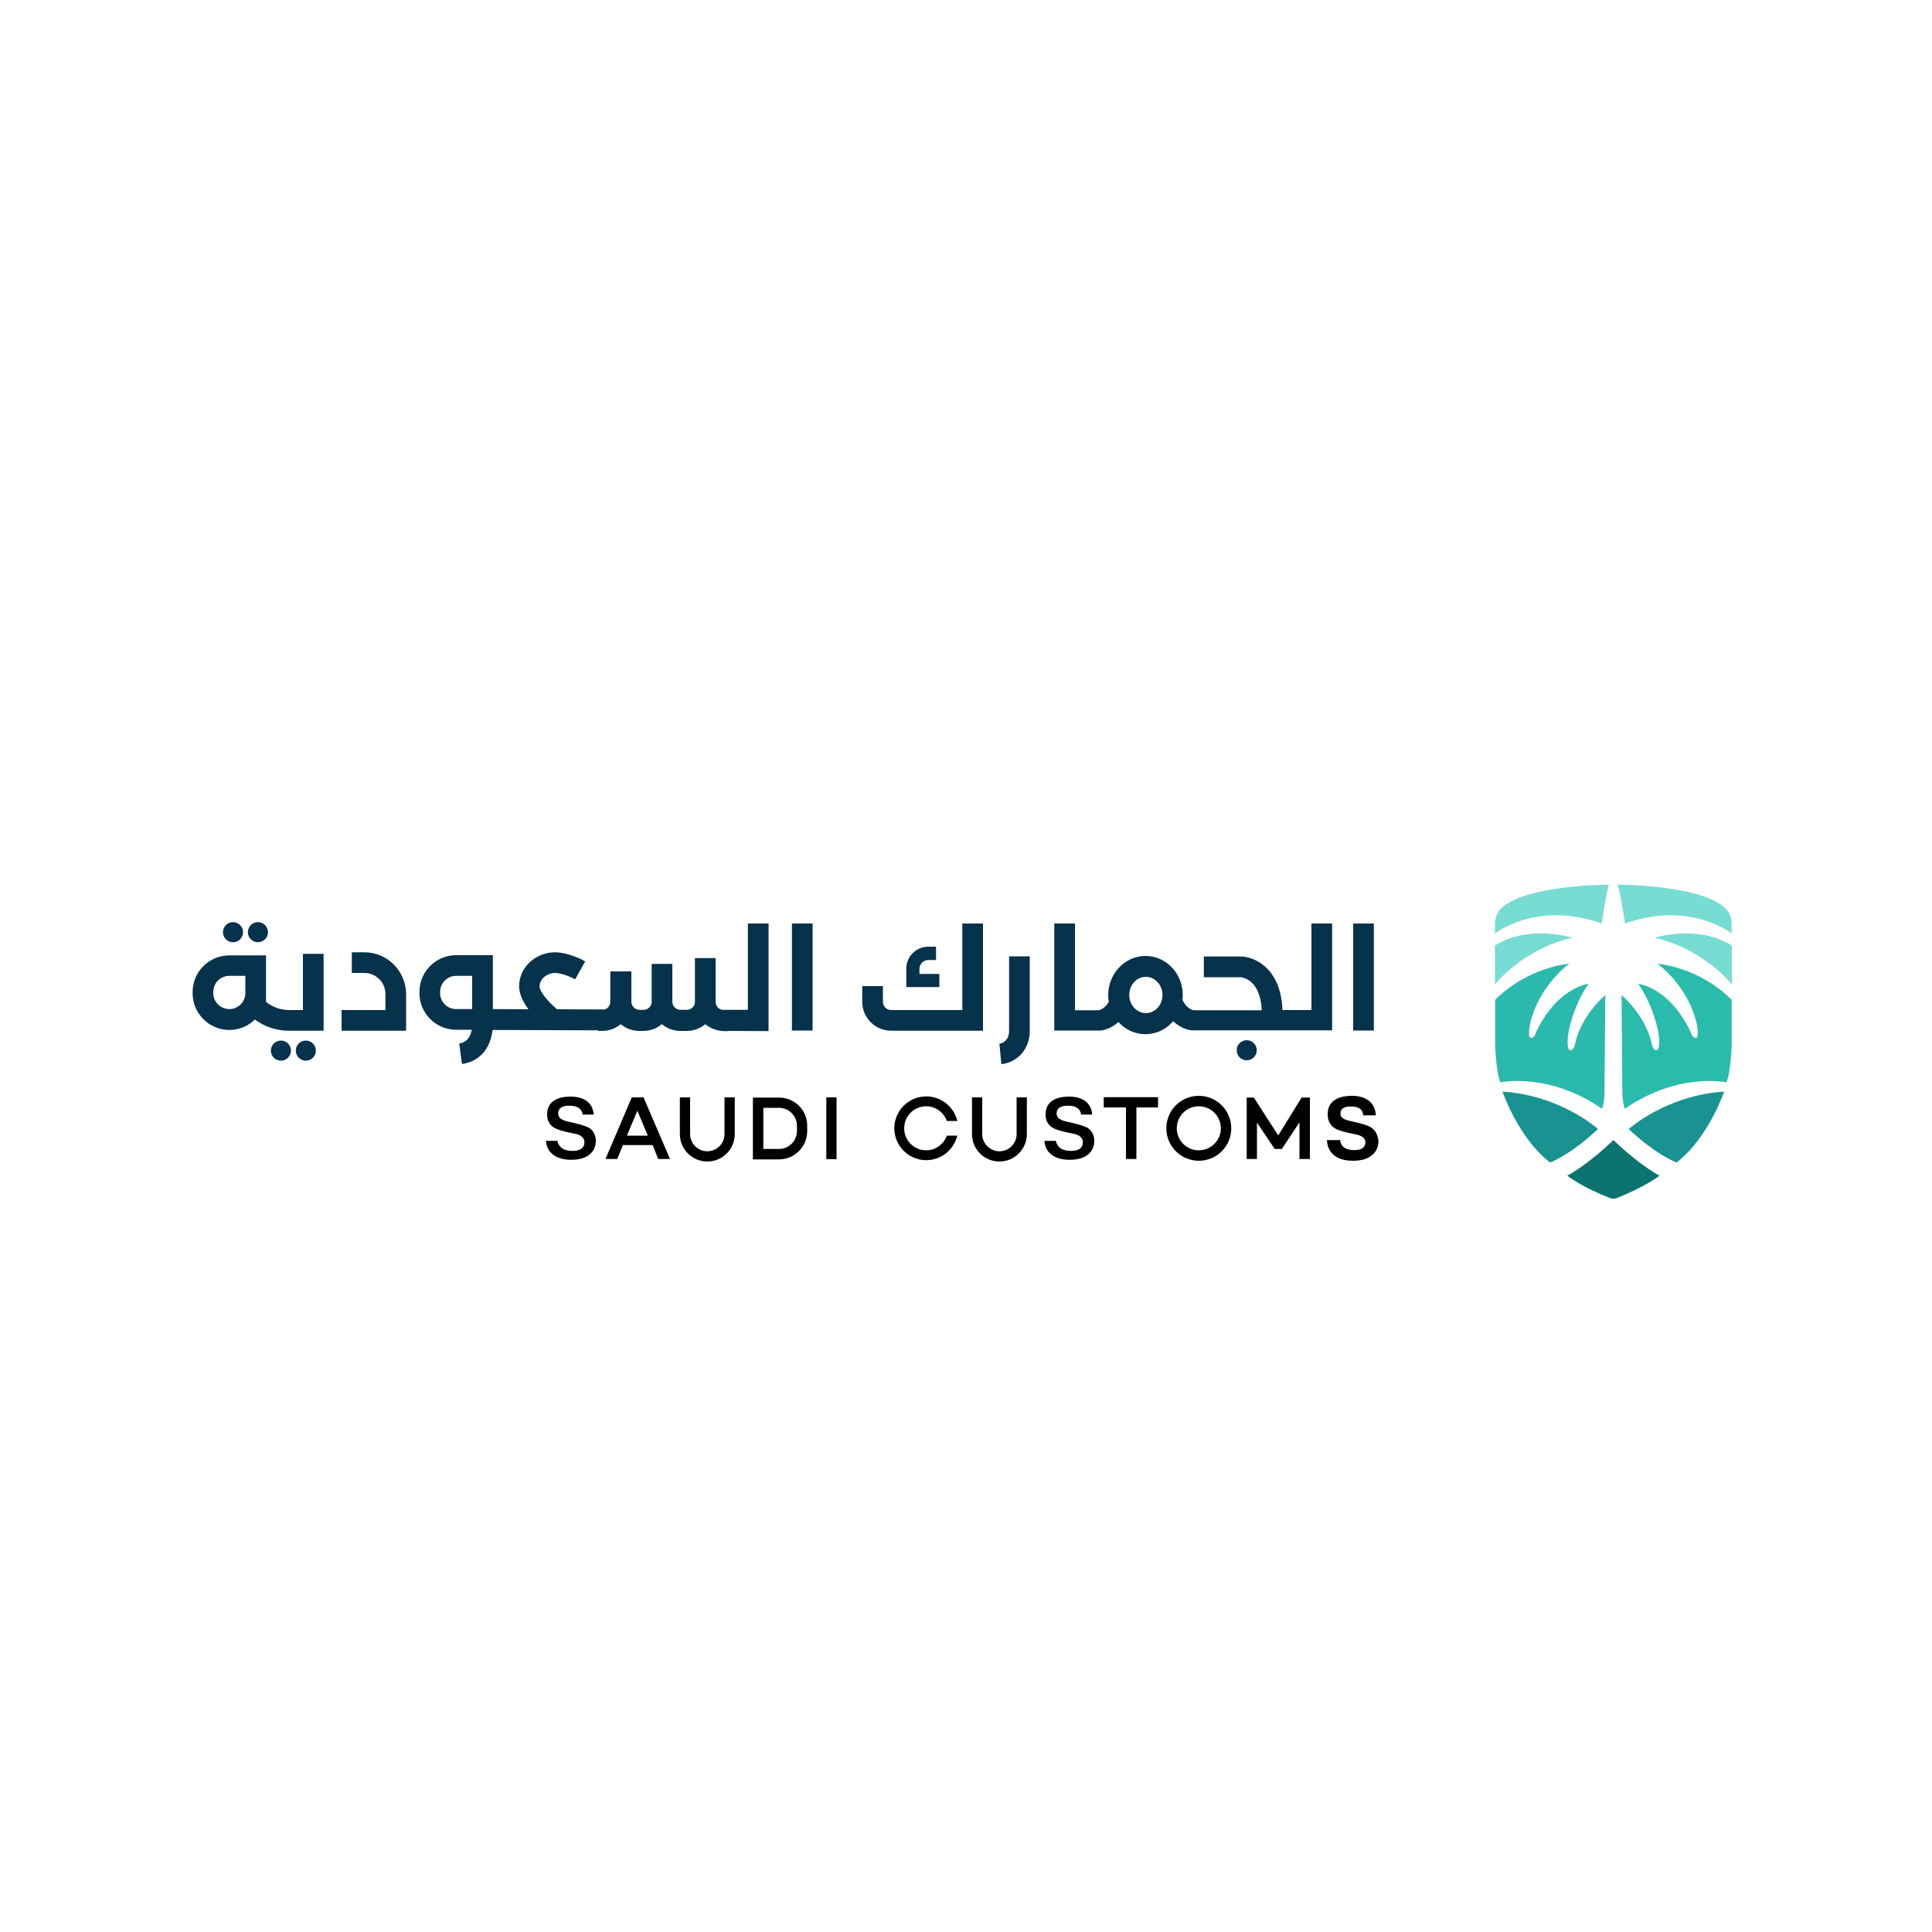 <?xml version="1.0" encoding="utf-8"?>
<!-- Generator: Adobe Illustrator 22.0.1, SVG Export Plug-In . SVG Version: 6.00 Build 0)  -->
<svg version="1.1" id="Layer_1" xmlns="http://www.w3.org/2000/svg" xmlns:xlink="http://www.w3.org/1999/xlink" x="0px" y="0px"
	 viewBox="0 0 1000 1000" style="enable-background:new 0 0 1000 1000;" xml:space="preserve">
<style type="text/css">
	.st0{fill:#06324C;}
	.st1{fill:#77DCD2;}
	.st2{fill:#2BB9AE;}
	.st3{fill:#189391;}
	.st4{fill:#29BBAB;}
	.st5{fill:#0B746F;}
</style>
<g>
	<circle class="st0" cx="645.3" cy="543.6" r="5.2"/>
	<circle class="st0" cx="158.3" cy="543.8" r="5.2"/>
	<circle class="st0" cx="145.4" cy="543.8" r="5.2"/>
	<path class="st0" d="M156.8,522.8h-7.1c-4.4,0-8.6-1.5-12-4.2v-2.1v-22h-19c-10.5,0-19,8.5-19,19v0.6c0,10.5,8.5,19,19,19
		c5.1,0,9.8-2,13.2-5.4c5.1,3.8,11.2,5.8,17.8,5.8h17.8v-39.8h-10.7V522.8z M127,514c0,4.6-3.7,8.3-8.3,8.3c-4.6,0-8.3-3.7-8.3-8.3
		v-0.6c0-4.6,3.7-8.3,8.3-8.3h8.3V514z"/>
	<path class="st0" d="M188.6,492.9h-6.5v10.7h6.5c6,0,10.9,4.9,10.9,10.9v8.3h-22.7v10.7h33.4v-19
		C210.1,502.6,200.5,492.9,188.6,492.9z"/>
	<path class="st0" d="M387.1,522.7l-13.2,0c-2-0.3-3.5-2.1-3.5-4.2v-15.7v-6.9h-10.7v6.9v15.7c0,2.3-1.9,4.2-4.2,4.2h-3.3
		c-2.3,0-4.2-1.9-4.2-4.2v-19.6h-10.7v19.6c0,2.3-1.9,4.2-4.2,4.2h-2.1c-2.3,0-4.2-1.9-4.2-4.2v-15.7h-0.1H316h-0.1v15.7
		c0,1.8-1.2,3.4-2.8,4l-24.8-0.1c-4.5-3.8-9-9.1-9-11.8c0-4.5,4.6-7,7.8-7c3.8,0,9,2.4,10.6,3.3l5.2-9.3c-0.9-0.5-8.5-4.7-15.8-4.7
		c-4.4,0-8.9,1.7-12.3,4.6c-4,3.4-6.1,8-6.1,13.1c0,4.1,2.2,8.2,4.8,11.8l-18.4-0.1v-27.9h-19c-10.5,0-19,8.5-19,19v0.6
		c0,10.5,8.5,19,19,19h8.1c-0.6,3.1-2.2,6.5-6.5,7.1l1.4,10.6c7.5-1,12.8-5.7,15-13.3c0.4-1.5,0.7-3,0.9-4.3l54.6,0.2v0.3h2.1
		c3.7,0,7-1.3,9.6-3.5c2.6,2.2,6,3.5,9.6,3.5h2.1c3.6,0,7-1.3,9.6-3.5c2.6,2.2,5.9,3.5,9.6,3.5h3.3c3.6,0,7-1.3,9.6-3.5
		c2.1,1.8,4.8,3,7.7,3.4l0,0.1l0.6,0c0.4,0,0.8,0.1,1.3,0.1h2.1v-0.1l21,0.1V478h-10.7V522.7z M244.4,522.3h-8.3
		c-4.6,0-8.3-3.7-8.3-8.3v-0.6c0-4.6,3.7-8.3,8.3-8.3h8.3V522.3z"/>
	<rect x="409.9" y="478" class="st0" width="10.7" height="55.4"/>
	<rect x="700.4" y="478" class="st0" width="10.7" height="55.4"/>
	<path class="st0" d="M498.1,522.8h-36.8c-2.4,0-4.3-1.9-4.3-4.3v-8.1h-10.7v8.1c0,8.3,6.7,15,15,15h47.5V478h-10.7V522.8z"/>
	<path class="st0" d="M486.1,504.1h-10.2v-2.6c0-2.5,2-4.6,4.6-4.6h4V490h-4c-6.3,0-11.4,5.1-11.4,11.4v9.5h17.1V504.1z"/>
	<path class="st0" d="M522.3,533.9c0,1.8-0.6,3.4-1.7,4.6c-0.9,1-2,1.6-3.3,1.7l1,10.6c4-0.4,7.5-2.2,10.3-5.2
		c2.8-3.1,4.4-7.3,4.4-11.8v-38.8h-10.7V533.9z"/>
	<path class="st0" d="M678.7,522.8h-14.9c-0.3-8.7-2.7-15.6-7.1-20.6c-5.9-6.6-13-7.1-13.8-7.1l-19.8,0v10.7h19.3
		c0.5,0.1,3.7,0.6,6.3,3.6c2.6,3,4.1,7.6,4.4,13.5h-35.4c-0.8-0.2-3.6-1.1-5.6-5.2l-0.1,0c0.1-0.8,0.2-1.7,0.2-2.6
		c0-11.2-8.6-20.3-19.3-20.3c-10.6,0-19.3,9.1-19.3,20.3c0,1.2,0.1,2.3,0.3,3.5c-1.9,3.3-4.4,4.1-5.1,4.3h-12.4V478h-10.7v55.4h23.8
		l0.2,0c2.2-0.2,5.9-1.4,9.2-4.4c3.5,3.9,8.5,6.3,14,6.3c5.7,0,10.8-2.6,14.3-6.7c3.5,3.2,7.3,4.5,9.6,4.7l44.9,0v0h27.8V478h-10.7
		V522.8z M593.1,524.4c-4.7,0-8.6-4.2-8.6-9.4c0-5.2,3.8-9.4,8.6-9.4c4.7,0,8.6,4.2,8.6,9.4C601.7,520.2,597.8,524.4,593.1,524.4z"
		/>
	<circle class="st0" cx="133.5" cy="482.5" r="5.2"/>
	<circle class="st0" cx="120.6" cy="482.5" r="5.2"/>
</g>
<path class="st1" d="M832.8,457.9c0,0-42.8,0-55.6,12.1c-2.2,2.1-3.4,5-3.4,8.1v5.1c0,0,21.2-17.2,55.2-5.2
	C829.1,478,831.4,461.5,832.8,457.9z"/>
<path class="st1" d="M813.8,485.4c0,0-22-7.2-40,4v20.1C773.8,509.4,788.6,491,813.8,485.4z"/>
<path class="st2" d="M812.2,498.8c0,0-21.2,1.6-38.3,18.7v24.3c0,0,0.7,15,2.8,18.4c0,0,25.1-5.3,52.5,13.7c0,0,1.3-2.8,1.3-9.5
	s0.4-49.3,0.4-49.3s-11.9,9.7-15.5,24.5c0,0-0.5,4-2.5,4s-1.9-6-0.5-11.9c1.4-6,4.7-15.4,9.9-22.5c0,0-15.9,1.6-27,24.6
	c0,0-1,4-3.2,3.3S792.2,514.8,812.2,498.8z"/>
<path class="st3" d="M777.7,565c0,0,8.1,24,24.6,36.7c0,0,10.2-3.6,24.8-17.3C827.2,584.4,808,567,777.7,565z"/>
<path class="st1" d="M837.3,457.9c0,0,42.8,0,55.6,12.1c2.2,2.1,3.4,5,3.4,8.1v5.1c0,0-21.2-17.2-55.2-5.2
	C841.1,478,838.7,461.5,837.3,457.9z"/>
<path class="st1" d="M856.4,485.4c0,0,22-7.2,40,4v20.1C896.3,509.4,881.6,491,856.4,485.4z"/>
<path class="st4" d="M858,498.8c0,0,21.2,1.6,38.3,18.7v24.3c0,0-0.7,15-2.8,18.4c0,0-25.1-5.3-52.5,13.7c0,0-1.3-2.8-1.3-9.5
	s-0.4-49.3-0.4-49.3s11.9,9.7,15.5,24.5c0,0,0.5,4,2.5,4s1.9-6,0.5-11.9s-4.7-15.4-9.9-22.5c0,0,15.9,1.6,27,24.6c0,0,1,4,3.2,3.3
	C880.3,536.4,878,514.8,858,498.8z"/>
<path class="st3" d="M892.4,565c0,0-8.1,24-24.6,36.7c0,0-10.2-3.6-24.8-17.3C843,584.4,862.2,567,892.4,565z"/>
<path class="st5" d="M835.1,590.1c-14.1,13.5-23.9,18.4-23.9,18.4c7,5.4,17.8,9.9,22.1,11.6c1.1,0.5,2.4,0.5,3.6,0
	c4.2-1.7,15.1-6.3,22.1-11.6C858.9,608.5,849.2,603.6,835.1,590.1z"/>
<g>
	<path d="M711.8,585.6c-1-1.3-2.2-2.3-3.6-2.8c-1.4-0.6-3-1.1-4.7-1.5c-1.7-0.4-3.3-0.8-4.7-1.1c-1.4-0.3-2.7-0.7-3.6-1.3
		c-1-0.6-1.4-1.5-1.4-2.5c0-2.5,1.8-3.7,5.4-3.7c4.1,0,6.2,1.5,6.4,4.6h6.5c-0.1-3.2-1.3-5.7-3.4-7.4c-2.2-1.8-5.1-2.7-8.9-2.7
		c-4.1,0-7.2,0.8-9.4,2.5c-2.2,1.6-3.2,4-3.2,7.1c0,1.8,0.4,3.3,1.1,4.5c0.7,1.2,1.6,2.1,2.8,2.8c1.1,0.6,2.4,1.1,3.8,1.5
		c1.4,0.4,2.8,0.7,4.1,1c1.4,0.3,2.6,0.5,3.8,0.8c1.1,0.3,2.1,0.8,2.8,1.4c0.7,0.6,1.1,1.4,1.1,2.4c0,2.7-1.9,4.1-5.7,4.1
		c-4.4,0-6.9-1.7-7.4-5.2h-6.8c0.2,3.4,1.4,6,3.8,7.9c2.3,1.9,5.6,2.8,9.7,2.8c4.2,0,7.4-0.9,9.7-2.8c2.3-1.8,3.5-4.3,3.5-7.5
		C713.2,588.5,712.7,586.9,711.8,585.6z"/>
	<path d="M332.8,568h-5.5H327l-13.6,31.9h6.1l2.9-7.2h7.7h7.7l2.9,7.2h6.1L333.1,568H332.8z M330,587.8h-5.5l5.4-12.9l0-0.1l0,0.1
		l5.4,12.9H330z"/>
	<path d="M375,587c0,4.9-4,8.9-8.9,8.9c-4.9,0-8.9-4-8.9-8.9v-19h-5.3v19c0,7.9,6.4,14.2,14.2,14.2c7.9,0,14.2-6.4,14.2-14.2v-19
		H375V587z"/>
	<path d="M526.2,587c0,4.9-4,8.9-8.9,8.9c-4.9,0-8.9-4-8.9-8.9v-19h-5.3v19c0,7.9,6.4,14.2,14.2,14.2s14.2-6.4,14.2-14.2v-19h-5.3
		V587z"/>
	<path d="M403.2,568.1h-13.5v32h13.5c8.1,0,14.6-6.6,14.6-14.6v-2.7C417.9,574.6,411.3,568.1,403.2,568.1z M412.5,585.4
		c0,5.1-4.2,9.3-9.3,9.3h-8.1v-21.3h8.1c5.1,0,9.3,4.2,9.3,9.3V585.4z"/>
	<rect x="427.7" y="568" width="5.3" height="32"/>
	<path d="M479.4,572.6c4.9,0,9.1,3.2,10.7,7.6h5.4c-1.7-7.3-8.3-12.7-16.1-12.7c-9.1,0-16.5,7.4-16.5,16.5c0,9.1,7.4,16.5,16.5,16.5
		c7.8,0,14.3-5.4,16.1-12.7h-5.4c-1.6,4.4-5.8,7.6-10.7,7.6c-6.3,0-11.4-5.1-11.4-11.4C468,577.7,473.1,572.6,479.4,572.6z"/>
	<polygon points="571.3,573.2 582.8,573.2 582.8,599.9 588.2,599.9 588.2,573.2 599.4,573.2 599.4,567.9 571.3,567.9 	"/>
	<path d="M620.5,567.2c-9.3,0-16.8,7.5-16.8,16.8s7.5,16.8,16.8,16.8s16.8-7.5,16.8-16.8S629.7,567.2,620.5,567.2z M620.5,595.4
		c-6.3,0-11.4-5.1-11.4-11.4s5.1-11.4,11.4-11.4s11.4,5.1,11.4,11.4S626.8,595.4,620.5,595.4z"/>
	<polygon points="661.6,587.7 649,568.1 645.3,568.1 645.3,599.9 650.6,599.9 650.6,581.1 659.8,594.7 663.5,594.7 672.6,580.9 
		672.6,599.9 678,599.9 678,568.1 673.7,568.1 	"/>
	<path d="M303.7,583.2c-1.4-0.6-3-1.1-4.7-1.5c-1.7-0.4-3.2-0.8-4.7-1.1c-1.5-0.3-2.8-0.8-3.8-1.4c-1.1-0.7-1.6-1.7-1.6-2.8
		c0-2.8,2-4.1,5.9-4.1c4.1,0,6.4,1.6,6.8,4.6h5.7c-0.2-2.8-1.3-5.1-3.2-6.7c-2.1-1.7-5-2.6-8.7-2.6c-4,0-7,0.8-9.1,2.4
		c-2.1,1.6-3.1,3.8-3.1,6.8c0,1.7,0.3,3.1,1,4.3c0.7,1.1,1.5,2,2.6,2.6c1.1,0.6,2.3,1.1,3.7,1.5c1.4,0.4,2.8,0.7,4.1,1
		c1.4,0.3,2.6,0.5,3.8,0.8c1.2,0.3,2.2,0.8,2.9,1.5c0.8,0.7,1.2,1.6,1.2,2.7c0,3-2.1,4.5-6.2,4.5c-4.5,0-7.1-1.8-7.8-5.2h-5.9
		c0.2,3,1.4,5.4,3.6,7.1c2.3,1.8,5.4,2.7,9.5,2.7c4.1,0,7.2-0.9,9.4-2.7c2.2-1.8,3.3-4.1,3.3-7.2c0-1.8-0.5-3.4-1.4-4.6
		C306.2,584.6,305.1,583.7,303.7,583.2z"/>
	<path d="M561.7,583.2c-1.4-0.6-3-1.1-4.7-1.5c-1.7-0.4-3.2-0.8-4.7-1.1c-1.5-0.3-2.8-0.8-3.8-1.4c-1.1-0.7-1.6-1.7-1.6-2.8
		c0-2.8,2-4.1,5.9-4.1c4.1,0,6.4,1.6,6.8,4.6h5.7c-0.2-2.8-1.3-5.1-3.2-6.7c-2.1-1.7-5-2.6-8.7-2.6c-4,0-7,0.8-9.1,2.4
		c-2.1,1.6-3.1,3.8-3.1,6.8c0,1.7,0.3,3.1,1,4.3c0.7,1.1,1.5,2,2.6,2.6c1.1,0.6,2.3,1.1,3.7,1.5c1.4,0.4,2.8,0.7,4.1,1
		c1.4,0.3,2.6,0.5,3.8,0.8c1.2,0.3,2.2,0.8,2.9,1.5c0.8,0.7,1.2,1.6,1.2,2.7c0,3-2.1,4.5-6.2,4.5c-4.5,0-7.1-1.8-7.8-5.2h-5.9
		c0.2,3,1.4,5.4,3.6,7.1c2.3,1.8,5.4,2.7,9.5,2.7c4.1,0,7.2-0.9,9.4-2.7c2.2-1.8,3.3-4.1,3.3-7.2c0-1.8-0.5-3.4-1.4-4.6
		C564.2,584.6,563.1,583.7,561.7,583.2z"/>
</g>
</svg>
